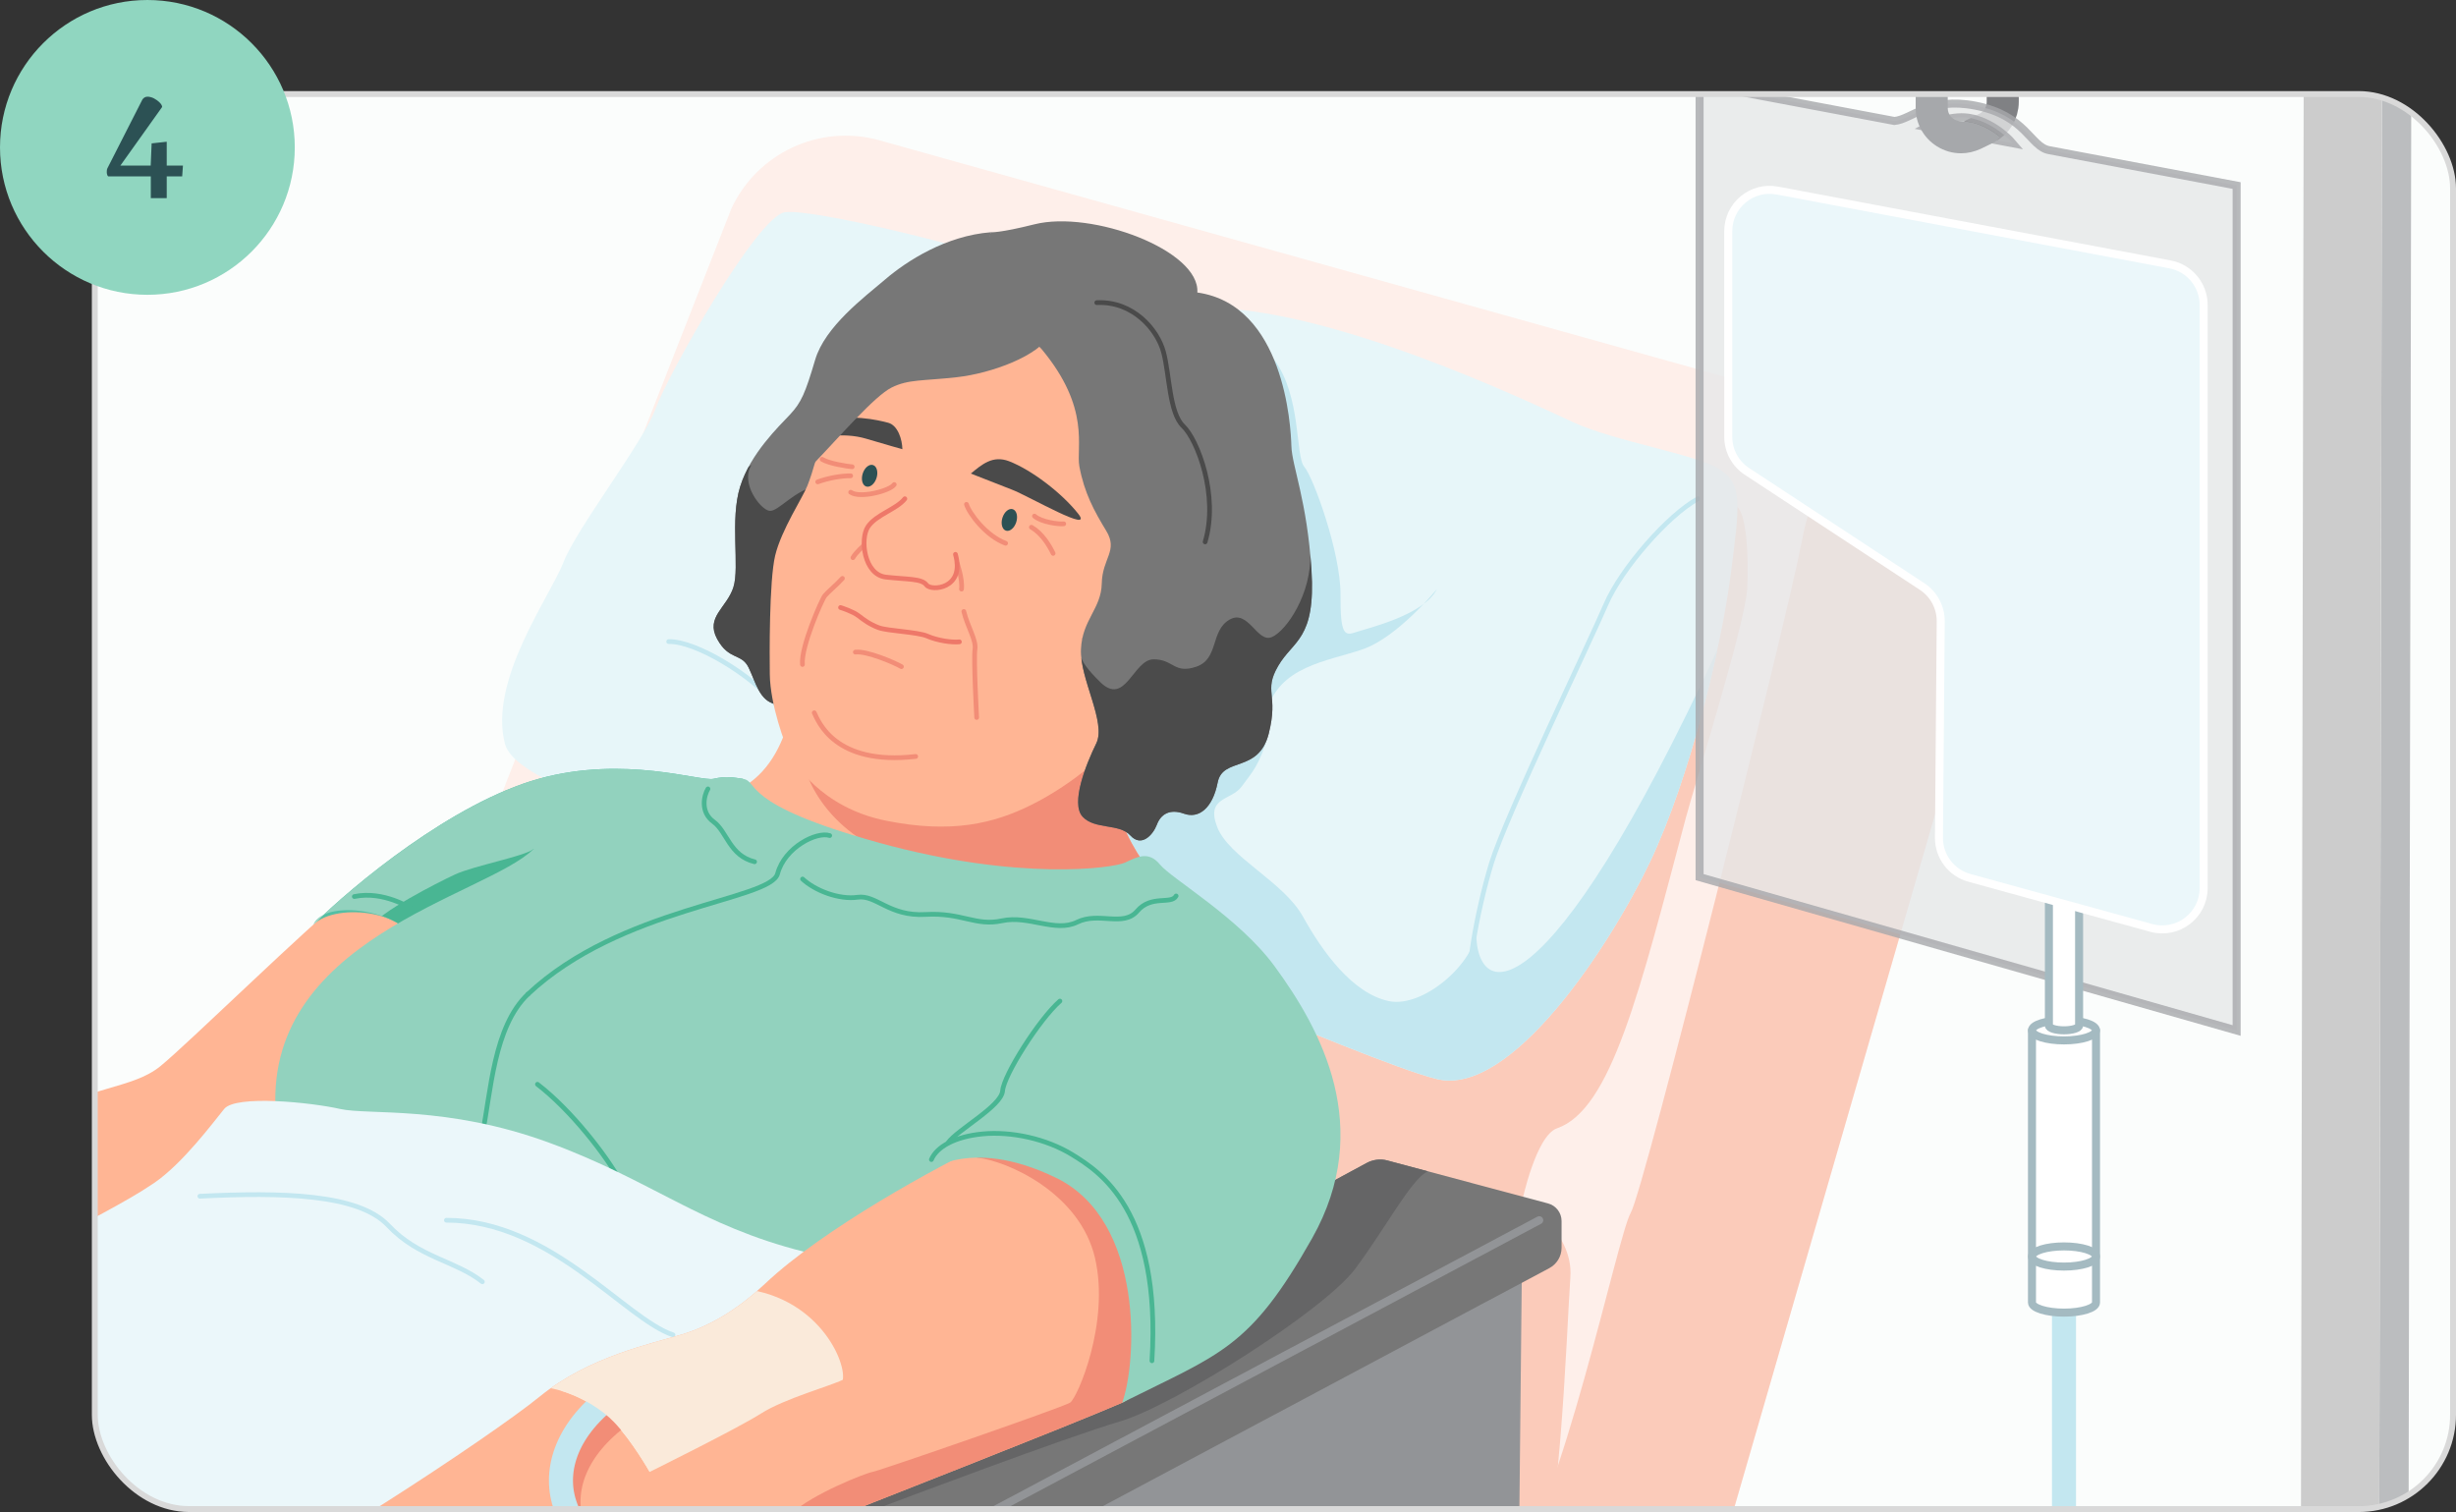 <?xml version="1.0" encoding="UTF-8"?><svg id="b" xmlns="http://www.w3.org/2000/svg" xmlns:xlink="http://www.w3.org/1999/xlink" viewBox="0 0 416.58 256.45"><rect x="0" y="0" width="416.58" height="256.45" fill="#333333" stroke="none"/><defs><style>.n,.o,.p,.q,.r,.s,.t,.u,.v,.w,.x,.y,.z{fill:none;}.aa,.ab{fill:#ebf7fa;}.ac{fill:#f28d77;}.ad{fill:#e7f6f9;}.ae{fill:#ffb594;}.af{fill:#feefea;}.ag{fill:#fbfdfc;}.ah{fill:#faeada;}.ai{fill:#fbcbba;}.aj{fill:#90d6c0;}.ak{fill:#656566;}.al{fill:#929497;}.am{fill:#92d2be;}.an{fill:#a6a8ab;}.ao{fill:#bbbdbf;}.ap{fill:#ccc;}.aq{fill:#c3e7f0;}.ar{fill:#2c5154;}.as{fill:#4a4a4a;}.at{fill:#49b693;}.au{fill:#2d5154;}.av{fill:#777;}.aw{fill:#4b4b4b;}.ax{fill:#53bfa4;}.o,.p,.ay,.ab,.az,.ba{stroke-width:1.36px;}.o,.p,.ab,.az,.q,.r,.s,.t,.u,.v,.w,.x,.y,.z,.ba{stroke-miterlimit:10;}.o,.p,.q,.r,.s,.t,.w,.x,.z{stroke-linecap:round;}.o,.q,.t{stroke:#c3e7f0;}.p{stroke:#929497;}.ay{stroke-linejoin:round;}.ay,.az{fill:#fff;stroke:#a4bac1;}.ab{stroke:#fff;}.q,.u,.v{stroke-width:4.08px;}.r{stroke:#49b693;}.r,.s,.t,.w,.x{stroke-width:.8px;}.s{stroke:#4a4a4a;}.u{stroke:#656666;}.v,.w{stroke:#f28d77;}.x{stroke:#ee7869;}.y{stroke:#d9d9d9;}.z{stroke:#808184;stroke-width:5.44px;}.bb{clip-path:url(#k);}.bc{clip-path:url(#l);}.bd{clip-path:url(#i);}.be{clip-path:url(#h);}.bf{clip-path:url(#m);}.bg{clip-path:url(#j);}.bh{clip-path:url(#g);}.bi{clip-path:url(#e);}.bj{clip-path:url(#f);}.bk{clip-path:url(#d);}.ba{fill:#e6e7e8;opacity:.8;stroke:#a6a8ab;}</style><clipPath id="d"><rect class="y" x="16.08" y="15.95" width="400" height="240" rx="16" ry="16"/></clipPath><clipPath id="e"><rect class="n" x="9.24" y="-5.17" width="420" height="287.72"/></clipPath><clipPath id="f"><path class="n" d="M342.45,88.98c1.11-5-1.72-12.33-9.11-13.66L149.03,23.76c-10.05-2.73-20.6,2.19-24.98,11.63L41.85,244.89l236.15,66.62,64.44-222.53Z"/></clipPath><clipPath id="g"><path class="n" d="M175.59,45.9c-10.58-3.97-34.49-5.95-39.18-5.29-4.69,.66-17.69,25.43-19.68,31.01-1.98,5.58-13.45,20.38-15.65,26.1-2.2,5.72-12.79,20.05-9.92,30.85s61.25,21.2,72.51,23.5c11.26,2.3,67.48,27.85,80.04,30.94s29.32-22.47,36.15-36.8c6.83-14.33,12.12-36.57,13.67-48.49,1.54-11.92,2.2-15.68-1.98-18.21-4.19-2.53-17.64-4.65-24.69-7.89-7.05-3.24-42.11-20.1-63.49-19.38-21.38,.72-27.78-6.34-27.78-6.34Z"/></clipPath><clipPath id="h"><path class="n" d="M168.07,39.39c-7.6,.58-14.28,4.88-17.9,7.98-3.63,3.09-10.24,8.02-11.91,13.67-1.67,5.64-2.34,7.21-4.25,9.26-1.91,2.04-6.68,6.56-8.46,12.21-1.78,5.65-.06,13.61-1.15,17.08s-4.78,5.06-2.77,8.77c2.01,3.71,4.13,2.36,5.35,4.87,1.22,2.51,1.82,5.66,4.61,6.22s4.91-.11,5.85-2.43,27.4-62.56,27.4-62.56l3.23-15.07Z"/></clipPath><clipPath id="i"><path class="n" d="M136.11,112.7c-2.04,6.14-1.9,19.68-15.08,22.83-5.33,8.17,.09,13.35,.09,13.35l73.44,21.8s8.88-12.3,5.69-16.27c-3.2-3.98-13.03-14.7-10.3-22.32s5.67-16.82,5.67-16.82c0,0-54.87-8.52-59.51-2.58Z"/></clipPath><clipPath id="j"><path class="n" d="M163.34,53.37c-1.13,3.25,10.34,2.24,13.35,5.86,8.38,10.07,5.79,16.65,6.39,19.88,.85,4.53,2.5,7.53,4.56,10.93,2.06,3.4-.67,4.6-.76,8.91-.09,4.32-3.32,6.15-3.53,11.18-.21,5.03,4.35,12.39,2.59,15.97-1.76,3.58-4.37,10.17-2.32,12.41,2.05,2.24,6.22,1.11,8.11,3.19,1.89,2.08,3.85-.12,4.5-1.84,.65-1.73,2.14-2.74,4.61-1.85,2.48,.89,4.84-.91,5.7-5.3,.86-4.39,6.94-1.52,8.66-8.29,1.71-6.77-.95-7.08,1.6-11.47,2.55-4.39,6.38-4.45,5.65-16.23-.73-11.78-3.32-17.68-3.41-21.1-.09-3.42-1.25-23.92-15.95-26.01,.46-7.17-17.9-14-27.61-11.57-6.02,1.51-7.42,1.35-7.42,1.35l-4.73,13.99Z"/></clipPath><clipPath id="k"><path class="am" d="M125.99,132.09c-1.54-.22-2.79-.51-4.96,0-2.17,.51-15.1-4.04-29.65,0-14.55,4.04-31.45,18-38.24,24.75,1.94-4.78,17.52-2.34,18.1,4.86l49.88,5.44,4.87-35.05Z"/></clipPath><clipPath id="l"><path class="n" d="M235.35,196.83c-1.19-.32-2.45-.17-3.54,.42L31.2,305.59l46.52,4.85,11.35-6.41,5.99,.46,167.74-89.41c1.27-.68,2.07-2,2.07-3.44v-4.54c0-1.4-.94-2.63-2.3-2.99l-27.2-7.27Z"/></clipPath><clipPath id="m"><path class="n" d="M167.5,193.82c-8.44,3.97-27.92,14.62-37.7,23.88-4.26,4.03-8.95,7.05-14.02,8.6s-15.87,3.75-24.25,10.58c-8.38,6.83-43.94,30.24-51.88,32.22-2.42,.22-8.38,0-16.09,2.65-7.72,2.65-17.86,6.83-17.86,6.83l-11.24-3.09v28.22H50.01s14.29-10.4,17.38-13.04c3.09-2.65,28.99-12.35,36.48-14.99,7.5-2.65,19.01-5.73,25.93-10.58,6.92-4.85,11.33-7.5,14.64-8.82,3.31-1.32,37.27-14.62,45.9-18.37,8.63-3.75,12.73-54.89-22.83-44.09Z"/></clipPath></defs><g id="c"><g><g><g class="bk"><g class="bi"><rect class="ag" x="9.24" y="-5.17" width="420" height="287.72"/><g><g><path class="af" d="M342.45,88.98c1.11-5-1.72-12.33-9.11-13.66L149.03,23.76c-10.05-2.73-20.6,2.19-24.98,11.63L41.85,244.89l236.15,66.62,64.44-222.53Z"/><g class="bj"><path class="ai" d="M342.32,80.36c-3.49-3.88-8.98-5.03-18.64-3.68-11.74,1.64-15.83,3.13-18.13,15.47-2.25,12.06-26.68,109.69-28.94,113.53-2.26,3.84-11.72,50.3-20.75,61.32-9.02,11.02-28.5,54.43-28.5,54.43l77.25,8.44,52.74-257.56-15.03,8.06Z"/></g><path class="ai" d="M294.72,86.03c1.48,1.36,1.93,8.2,1.63,13.9s-9.04,33.65-10.4,38.77c-7.86,29.61-12.68,49.5-21.85,52.67-3.57,1.23-5.92,12.36-5.92,12.36,0,0,8.78,4.97,8.18,12.96s-1.83,48.22-6.65,54.1c-4.82,5.88-73.07-5.5-73.07-5.5l18.52-122.37s73.24-66.84,89.56-56.89Z"/><path class="ad" d="M175.59,45.9c-10.58-3.97-37.77-10.56-42.46-9.9-4.69,.66-19.91,27.66-21.9,33.25-1.98,5.58-13.45,20.38-15.65,26.1-2.2,5.72-12.79,20.05-9.92,30.85,2.87,10.8,66.74,23.58,78,25.87,11.26,2.3,67.48,27.85,80.04,30.94s29.32-22.47,36.15-36.8c6.83-14.33,12.12-36.57,13.67-48.49,1.54-11.92,2.2-15.68-1.98-18.21-4.19-2.53-17.64-4.65-24.69-7.89-7.05-3.24-42.11-20.1-63.49-19.38-21.38,.72-27.78-6.34-27.78-6.34Z"/><g class="bh"><g><path class="aq" d="M216.13,61.02c4.65,6.26,3.55,16.37,5.1,18.15,1.54,1.78,6.18,14.61,6.14,21.62-.04,7.01,.7,7.09,2.68,6.41,1.98-.68,11.46-2.85,13.67-7.28,0,0-6.61,8.14-12.57,10.2-5.95,2.06-14.34,2.82-16.31,10.72l-14.55-25.34,15.85-34.48Z"/><path class="aq" d="M215.2,124.42c-1.69,5.69-2.8,6.47-4.56,8.94s-6.17,1.74-4.19,6.89c1.98,5.14,11.24,9.26,14.55,15.21,3.31,5.95,8.38,13.01,14.55,14.33,6.17,1.32,15.61-7.38,14.86-12.95-.75,13.84,11.84,16.21,40.91-46.71-1.33,28.57-32.84,80.27-32.84,80.27l-83.87-24.36,12.54-42.74,28.05,1.11Z"/><path class="t" d="M288.02,84.59c-5.07,2.75-13.01,11.81-15.65,17.97s-16.97,35.92-19.4,43.86c-2.42,7.94-4.85,20.74-3.31,24.26"/><path class="t" d="M113.42,108.82c4.63-.1,14.05,5.68,18.16,10.61"/></g></g><path class="av" d="M168.07,39.39c-7.6,.58-14.28,4.88-17.9,7.98-3.63,3.09-10.24,8.02-11.91,13.67-1.67,5.64-2.34,7.21-4.25,9.26-1.91,2.04-6.68,6.56-8.46,12.21-1.78,5.65-.06,13.61-1.15,17.08s-4.78,5.06-2.77,8.77c2.01,3.71,4.13,2.36,5.35,4.87,1.22,2.51,1.82,5.66,4.61,6.22s4.91-.11,5.85-2.43,27.4-62.56,27.4-62.56l3.23-15.07Z"/><g class="be"><path class="as" d="M127.48,78.83c-1.97,3.07,1.48,7.56,3.01,7.81s4.45-3.82,8.35-4.22,1.76,51.07,1.76,51.07l-30.98-8.34,1.14-34.54,16.72-11.77Z"/></g><path class="ae" d="M136.11,112.7c-2.04,6.14-1.9,19.68-15.08,22.83-5.33,8.17,.09,13.35,.09,13.35l73.44,21.8s8.88-12.3,5.69-16.27c-3.2-3.98-13.03-14.7-10.3-22.32s5.67-16.82,5.67-16.82c0,0-54.87-8.52-59.51-2.58Z"/><g class="bd"><path class="ac" d="M136.09,128.22c.56,5.27,6.56,16.52,23.09,18.84,10.96,1.54,43.84,9.04,48.15,5,6.25-5.85-18.91-24.44-18.91-24.44l-52.33,.6Z"/></g><path class="ae" d="M164.84,54.45c-5.19,.34-15.22,1.68-22.11,12.87-4.1,6.65-3.56,9.36-5.78,15.06-.76,1.95-4.41,7.47-5.46,11.81-1.05,4.33-.96,17.29-.92,20.15,.07,5.28,2.59,11.91,3.28,13.39,.68,1.49,5.38,9.25,16.45,11.47,11.06,2.22,18.26,.49,24.64-2.69,5.41-2.7,12.41-7.62,16.12-13.34,3.71-5.72,10.05-26.62,2.6-42.32-7.44-15.7-18.96-27.67-28.83-26.4Z"/><path class="w" d="M144.55,79.17c-.81-.07-3.9-.52-5.11-1.27"/><path class="as" d="M164.67,80.32c1.86-1.53,3.71-3.16,6.49-2.09,3.78,1.46,8.91,5.35,11.71,8.89,2.81,3.53-8.29-2.93-11.22-4.07-2.93-1.14-6.98-2.73-6.98-2.73Z"/><path class="as" d="M153.06,76.19c-.03-1.63-.75-4.04-2.41-4.49-1.66-.45-6.95-1.65-10.27-.06-1.57,.75-1.67,2.65-1.67,2.65,0,0,4.21-1.07,8.18,.11,3.97,1.18,6.18,1.79,6.18,1.79Z"/><ellipse class="au" cx="171.2" cy="88.18" rx="1.91" ry="1.23" transform="translate(35.6 224.92) rotate(-72.49)"/><ellipse class="au" cx="147.51" cy="80.7" rx="1.91" ry="1.23" transform="translate(26.16 197.09) rotate(-72.49)"/><path class="w" d="M163.09,99.92c.2-1.74-.75-4.42-.75-4.42"/><path class="w" d="M144.67,94.59c.5-.9,1.89-2.1,1.89-2.1"/><path class="w" d="M163.48,103.71c.65,2.64,2.14,4.84,1.89,6.43s.29,11.55,.29,11.55"/><path class="w" d="M142.89,98.1c-1.04,1.15-2.46,2.3-2.98,2.93s-4.09,8.73-3.8,11.67"/><path class="w" d="M152.9,113.07c-1.16-.68-5.86-2.7-7.82-2.47"/><path class="w" d="M163.93,85.54c.47,1.53,3.32,5.38,6.64,6.6"/><path class="w" d="M151.68,82.18c-.69,1.06-5.8,2.41-7.39,1.31"/><path class="x" d="M153.48,84.59c-1.41,1.79-4.87,2.68-6.26,4.75s-.66,8.12,3.03,8.54c3.68,.42,6.08,.22,6.89,1.33,.82,1.11,6.57,.67,4.92-5.19"/><path class="x" d="M162.73,108.86c-1.21,.15-3.75-.22-5.42-.96s-6.76-.86-8.3-1.45-2.48-1.31-3.42-2.03-2.79-1.3-3.02-1.38"/><path class="av" d="M163.34,53.37c-1.13,3.25,10.34,2.24,13.35,5.86,8.38,10.07,5.79,16.65,6.39,19.88,.85,4.53,2.5,7.53,4.56,10.93,2.06,3.4-.67,4.6-.76,8.91-.09,4.32-3.32,6.15-3.53,11.18-.21,5.03,4.35,12.39,2.59,15.97-1.76,3.58-4.37,10.17-2.32,12.41,2.05,2.24,6.22,1.11,8.11,3.19,1.89,2.08,3.85-.12,4.5-1.84,.65-1.73,2.14-2.74,4.61-1.85,2.48,.89,4.84-.91,5.7-5.3,.86-4.39,6.94-1.52,8.66-8.29,1.71-6.77-.95-7.08,1.6-11.47,2.55-4.39,6.38-4.45,5.65-16.23-.73-11.78-3.32-17.68-3.41-21.1-.09-3.42-1.25-23.92-15.95-26.01,.46-7.17-17.9-14-27.61-11.57-6.02,1.51-7.42,1.35-7.42,1.35l-4.73,13.99Z"/><path class="av" d="M178.13,56.7c-1.87,3.64-9.93,6.61-15.77,7.27-5.84,.66-8.26,.33-11.13,1.76-2.87,1.43-8.65,8.13-12.98,12.66-4.33,4.53-.69-12.11,7.25-19.5,7.94-7.39,25.02-9.37,32.63-2.2Z"/><path class="s" d="M186.03,51.33c6.17-.29,10.29,4.56,11.32,8.38,1.03,3.82,.97,10.32,3.35,12.58,2.38,2.26,6.06,11.7,3.71,19.62"/><g class="bg"><path class="aw" d="M222.23,93.86c.3,6.72-4.02,13.17-6.52,14.2s-3.97-4.85-7.2-2.94c-3.23,1.91-1.76,6.64-5.58,7.95s-3.88-1.29-7.3-1.24c-3.42,.05-4.73,8.05-9.01,3.86s-3.66-5.29-3.04-7.33-6.52,3.46-6.52,3.46l-3.67,33.56h53.5s4.52-46.04-4.65-51.53Z"/></g><path class="w" d="M138.11,120.89c.69,1.4,3.42,8.99,17.21,7.41"/><path class="ae" d="M57.87,152.81c-5.07,3.75-25.79,24.03-30.64,28-4.85,3.97-12.35,3.31-20.94,9.04-8.6,5.73-20.28,13.23-20.28,13.23l-4.41,34.83,72.97-22.71,23.15-53.35s-3.97-13.01-19.84-9.04Z"/><path class="ax" d="M125.99,132.09c-1.54-.22-2.79-.51-4.96,0-2.17,.51-15.1-4.04-29.65,0-14.55,4.04-31.45,18-38.24,24.75,3.97-3.98,17.52-2.34,18.1,4.86l49.88,5.44,4.87-35.05Z"/><g><path class="am" d="M125.99,132.09c-1.54-.22-2.79-.51-4.96,0-2.17,.51-15.1-4.04-29.65,0-14.55,4.04-31.45,18-38.24,24.75,1.94-4.78,17.52-2.34,18.1,4.86l49.88,5.44,4.87-35.05Z"/><g class="bb"><path class="at" d="M90.5,144c-1.49,1.23-10.14,2.84-13.31,4.31-3.16,1.47-12.88,6.44-14.35,8.93-1.47,2.49,11.53,6.56,11.53,6.56l19.21-15.01-3.08-4.78Z"/></g></g><path class="am" d="M90.5,144c-8.16,8.06-46.51,15.21-43.65,45.63,54.01,19.62,111.53,27.78,111.53,27.78l44.99-50.26-112.87-23.15Z"/><path class="r" d="M91.16,183.9c5.73,4.41,11.68,12.1,14.1,16.51"/><path class="r" d="M89.56,168.61c-5.84,5.5-6.29,16.68-7.74,23.71"/><path class="aa" d="M-21.93,237.91c8.38-12.79,25.2-24.25,30.57-27.34,5.36-3.09,12.64-6.61,17.49-9.92,4.85-3.31,9.92-10.14,11.9-12.57,1.98-2.42,14.77-1.1,19.62,0,4.85,1.1,18.08-.66,35.49,5.73,17.42,6.39,25.61,14.07,43.27,18.5,17.66,4.43,17.27,29.56,17.27,29.56L-6.5,314.18l-15.43-76.28Z"/><path class="t" d="M33.9,202.89c13.79-.68,26.87-.45,31.97,4.97,5.1,5.43,11.43,5.97,15.95,9.54"/><path class="t" d="M75.72,206.96c17.63,0,30.29,16.73,38.43,19.44"/><path class="o" d="M207.34,152.06c6.17,1.63,11.91,8.91,15.21,11.33"/><polygon class="al" points="98.09 312.42 257.24 302.06 258.18 211.12 224.46 206.96 60.74 303.38 64.7 317.27 98.09 312.42"/><path class="av" d="M235.35,196.83c-1.19-.32-2.45-.17-3.54,.42L31.2,305.59l46.52,4.85,11.35-6.41,5.99,.46,167.74-89.41c1.27-.68,2.07-2,2.07-3.44v-4.54c0-1.4-.94-2.63-2.3-2.99l-27.2-7.27Z"/><g class="bc"><path class="ak" d="M242.2,198.66c-2.82,1.29-7.04,9.43-12.31,16.51-5.27,7.08-30.74,23.21-39.94,25.92-9.19,2.71-37.14,13.26-41.93,15.07-4.79,1.81-22.57,14.02-39.75,20.04-17.18,6.03-42.66,22.55-53.05,26.67-10.39,4.12-27.73,.45-28.33,.6s208.87-117.55,208.87-117.55l6.43,12.72Z"/><path class="u" d="M105.44,239.91c-7.94,5.73-10.3,12.84-8.38,18.74,5.38,16.53,19.12,15.07,24.05,17.73,16.09,8.69,12.69,20.83,14.19,34.72"/></g><line class="p" x1="261.08" y1="206.96" x2="92.45" y2="296.7"/><path class="ae" d="M167.5,193.82c-8.44,3.97-27.92,14.62-37.7,23.88-4.26,4.03-8.95,7.05-14.02,8.6s-15.87,3.75-24.25,10.58c-8.38,6.83-43.94,30.24-51.88,32.22-2.42,.22-8.38,0-16.09,2.65-7.72,2.65-17.86,6.83-17.86,6.83l-11.24-3.09v28.22H50.01s14.29-10.4,17.38-13.04c3.09-2.65,28.99-12.35,36.48-14.99,7.5-2.65,19.01-5.73,25.93-10.58,6.92-4.85,11.33-7.5,14.64-8.82,3.31-1.32,37.27-14.62,45.9-18.37,8.63-3.75,12.73-54.89-22.83-44.09Z"/><g class="bf"><g><path class="ah" d="M87.7,235.34c6.54-1.18,13.37,2.65,16.46,5.88,3.09,3.23,6.03,8.43,6.03,8.43,0,0,14.99-7.41,18.88-9.9,3.9-2.5,11.83-4.7,13.89-5.73,.59-3.53-5-15.43-19.4-15.58s-35.86,16.9-35.86,16.9Z"/><path class="ac" d="M165.69,196.35c5.19,.52,17.48,6.01,20.04,17.01,2.56,11-3.01,23.76-4.22,24.54-1.21,.78-32.32,11.55-33.49,11.74s-10.36,3.8-13.83,7.12c-3.47,3.32-33.57,21.18-38.82,22.02,41.14-5.67,104.98-40.89,104.98-40.89l.6-51.19s-26.37,1.96-35.26,9.63Z"/></g><path class="v" d="M105.44,239.91c-7.94,5.73-10.3,12.84-8.38,18.74,5.38,16.53,29.64,17.95,34.57,20.62,16.09,8.69,12.69,20.83,14.19,34.72"/></g><path class="am" d="M125.99,132.09c2.87,.44-.77,4.24,23.04,10.83,23.81,6.59,39.79,4.31,41.78,3.39s3.97-2.09,5.95,.33c1.98,2.42,13.37,8.99,19.4,17.2,7.94,10.8,16.98,27.44,6.4,46.18s-15.49,19.52-32.22,27.89c2.45-6.61,3.91-30.79-11.21-38.14s-22.61-.58-22.61-.58l-43.08-33.81s6.6-32.36,12.57-33.29Z"/><path class="r" d="M179.78,169.79c-3.53,3.09-9.52,12.57-9.72,15.21-.2,2.65-7.69,6.61-9.24,8.82"/><path class="q" d="M104.16,236.36c-7.94,5.73-10.3,12.84-8.38,18.74,5.38,16.53,29.64,17.95,34.57,20.62,16.09,8.69,12.69,20.83,14.19,34.72"/><path class="ah" d="M105.64,230.81l9.72,11.75-5.17,7.08s-2.94-5.2-6.03-8.43c-1.9-1.99-5.22-4.2-9.01-5.33l10.49-5.07Z"/><path class="r" d="M140.73,141.72c-2.16-.73-7.63,1.95-8.84,6.47s-26.63,5.65-42.33,20.42"/><path class="r" d="M120.08,133.8c-.68,1.13-1.34,3.92,.95,5.58s2.71,5.75,6.96,6.78"/><path class="r" d="M136.13,149.09c2.11,1.96,6.18,3.54,9.34,3.09s5.35,3.28,11.53,2.92c6.18-.36,8.44,2.05,12.96,1.07s9.04,2.05,12.73,.24c3.69-1.82,7.83,.89,10.21-1.89,2.38-2.79,5.77-1.05,6.59-2.56"/><path class="r" d="M157.98,196.67c.9-2.14,3.96-3.9,8.7-4.35,4.75-.45,10.69,.74,15.26,3.56,4.58,2.83,15.03,9.38,13.45,34.92"/><path class="r" d="M60.1,152.06c4.97-1.04,9.61,2.01,9.61,2.01"/><path class="w" d="M144.29,80.7c-1.53-.02-3.83,.38-5.59,1.03"/><path class="w" d="M174.94,89.42c1.73,.98,3.01,3.01,3.69,4.44"/><path class="w" d="M175.46,87.53c1.21,1.05,4.14,1.41,4.97,1.31"/></g><g><g><polygon class="ao" points="404.11 -36.04 403.45 317.55 408.43 317.55 409.09 -36.04 404.11 -36.04"/><polygon class="ap" points="390.84 -36.04 390.17 317.55 403.45 317.55 404.11 -36.04 390.84 -36.04"/></g><path class="z" d="M339.7-8.55V17.28c0,1.9-1.08,3.64-2.79,4.47l-2.11,1.03"/><path class="ba" d="M347.56,25.47c-3.22-.61-3.86-5.87-12.5-7.55-7.82-1.52-10.76,2.31-13.73,2.6l-33.05-6.23V148.77l91.09,26.01V31.47l-31.8-6Zm-13.03-5.38c4.07,.9,6.85,4.21,6.85,4.21l-14.61-2.76c1.14-.62,4.46-2.19,7.76-1.46Z"/><g><path class="q" d="M350.09,222.63v69.14"/><path class="ay" d="M344.66,174.75v46.17c0,.94,2.43,1.71,5.43,1.71s5.43-.76,5.43-1.71v-46.17h-10.85Z"/><ellipse class="az" cx="350.09" cy="213.11" rx="5.43" ry="1.71"/><ellipse class="az" cx="350.09" cy="174.75" rx="5.43" ry="1.71"/><path class="az" d="M347.53,149.68v24.26c0,.45,1.15,.81,2.56,.81s2.56-.36,2.56-.81v-24.26h-5.12Z"/></g><path class="ab" d="M301.48,32.32l66.58,12.52c3.32,.62,5.72,3.52,5.72,6.9v98.87c0,4.64-4.41,8-8.89,6.77l-30.85-8.49c-3.07-.84-5.19-3.65-5.16-6.83l.3-36.66c.02-2.38-1.17-4.62-3.17-5.93l-29.7-19.52c-1.98-1.3-3.17-3.5-3.17-5.87V39.22c0-4.4,4-7.71,8.32-6.9Z"/><path class="an" d="M334.38,20.76c-.99-.17-1.69-.2-1.7-.2,0,0,0,0,0,0-.58,.01-1.04-.21-1.25-.34-.32-.2-1.06-.78-1.06-1.91V5.16c0-1.5-1.22-2.72-2.72-2.72s-2.72,1.22-2.72,2.72v13.14c0,2.67,1.35,5.11,3.61,6.52,1.25,.78,2.66,1.18,4.07,1.18,1.15,0,2.3-.26,3.38-.78l2.11-1.03c.47-.23,.84-.58,1.1-.99-1.15-.92-2.82-1.99-4.82-2.44Z"/></g></g></g></g><rect class="y" x="16.08" y="15.95" width="400" height="240" rx="16" ry="16"/></g><g><circle class="aj" cx="25" cy="25" r="25"/><path class="ar" d="M25.58,33.6v-3.68h-7.18c-.07,0-.13-.07-.2-.22-.06-.16-.09-.33-.09-.51,0-.13,0-.25,.02-.36,.01-.12,.06-.24,.12-.35l5.91-11.61c.22-.31,.51-.47,.86-.47s.74,.1,1.12,.3c.38,.2,.7,.44,.97,.72,.26,.27,.39,.51,.39,.73l-7.08,9.93h5.14l.16-3.76,2.56-.28v4.04h2.75l-.13,1.84h-2.62v3.68h-2.72Z"/></g></g></g></svg>
